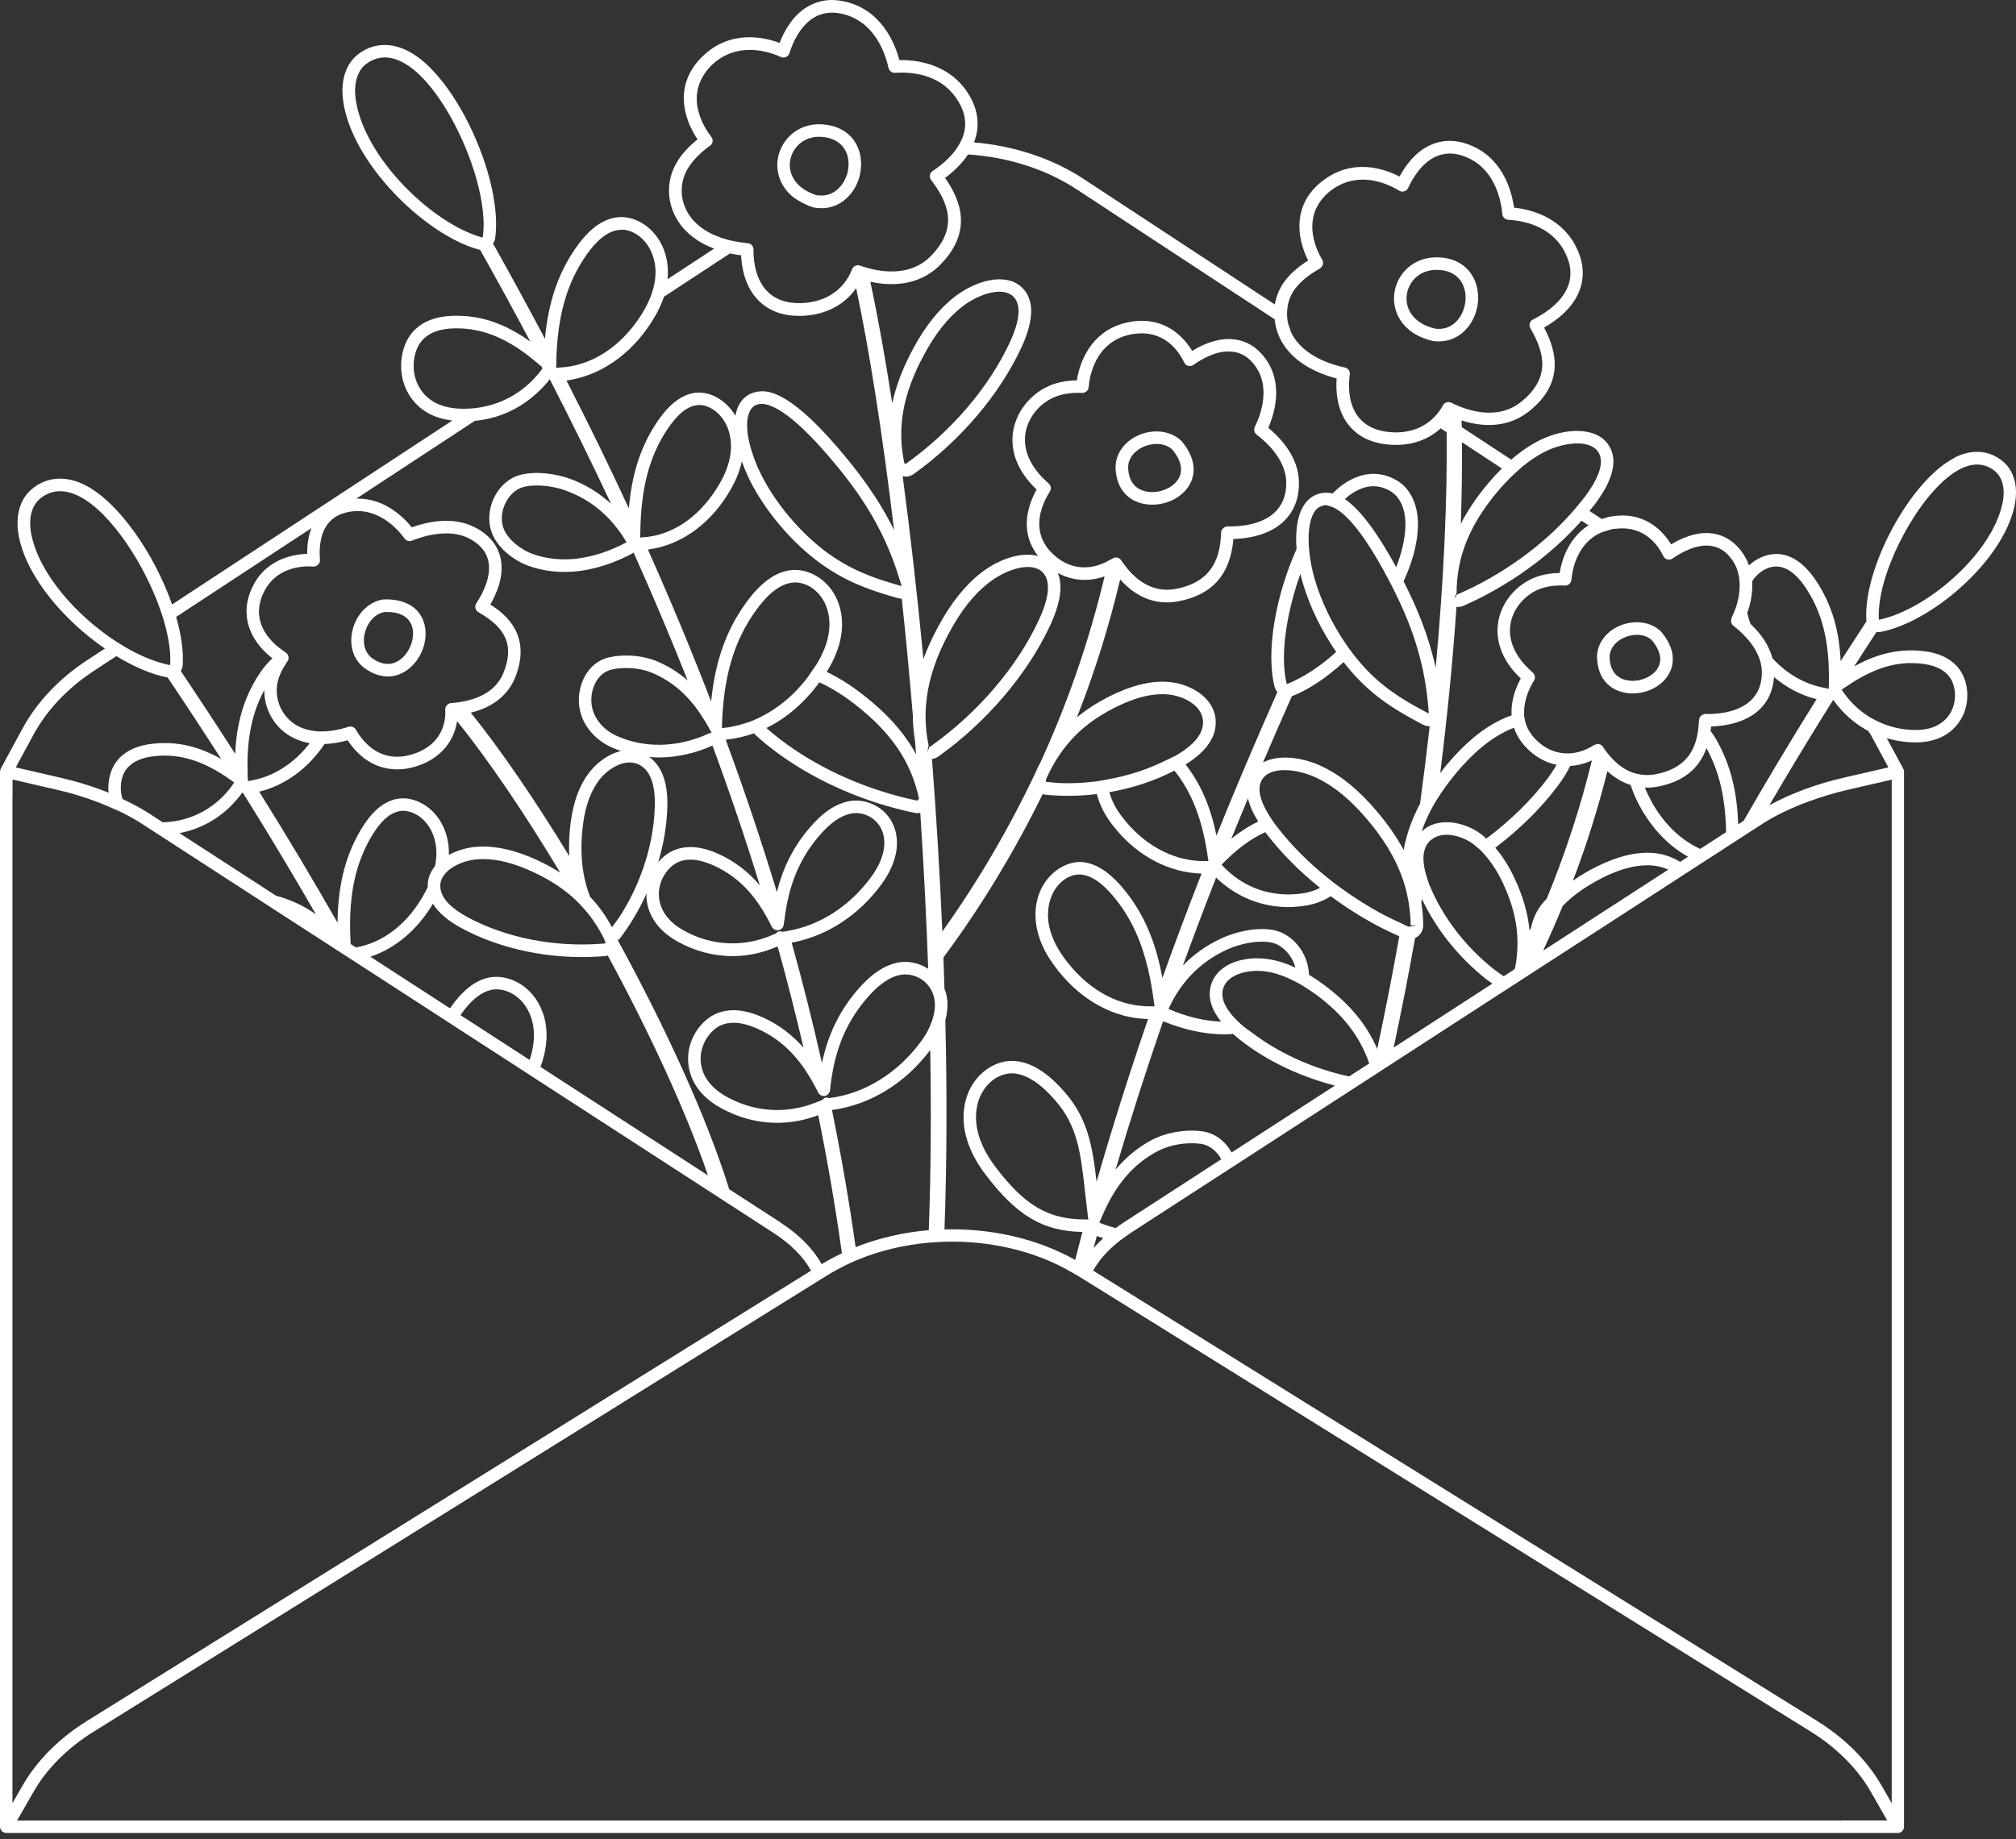 <?xml version="1.0" encoding="UTF-8"?> <svg xmlns="http://www.w3.org/2000/svg" width="137" height="125" viewBox="0 0 137 125" fill="none"><rect x="0" y="0" width="137" height="125" fill="#333333" stroke="none"/><path d="M77.659 34.232C77.87 34.28 78.087 34.303 78.304 34.303C79.311 34.303 80.311 33.807 80.802 33.011C81.119 32.491 81.479 31.412 80.314 30.004C80.303 29.992 80.293 29.98 80.282 29.968C79.533 29.243 78.268 29.115 77.205 29.662C76.213 30.17 75.69 31.109 75.833 32.101C75.955 33.222 76.62 33.998 77.662 34.235L77.659 34.232ZM77.594 30.42C77.885 30.271 78.244 30.176 78.604 30.176C78.99 30.176 79.376 30.289 79.673 30.565C80.282 31.308 80.418 32.001 80.074 32.562C79.676 33.21 78.678 33.587 77.85 33.4C77.374 33.293 76.783 32.963 76.679 31.994C76.543 31.038 77.344 30.548 77.594 30.42Z" fill="white"></path><path d="M53.895 13.39C54.01 13.482 54.144 13.565 54.281 13.645C54.414 13.728 54.557 13.803 54.711 13.874C54.877 13.951 55.044 14.028 55.237 14.088C55.442 14.133 55.641 14.153 55.831 14.153C57.176 14.153 58.138 13.105 58.43 11.922C58.447 11.848 58.453 11.77 58.468 11.696C58.495 11.539 58.51 11.378 58.516 11.218C58.519 11.069 58.513 10.921 58.495 10.769C58.376 9.815 57.806 8.909 56.576 8.564C56.576 8.564 56.57 8.564 56.567 8.564C54.675 8.077 53.304 9.158 52.926 10.48C52.656 11.423 52.897 12.582 53.897 13.393L53.895 13.39ZM53.743 10.713C53.954 9.97 54.625 9.298 55.665 9.298C55.879 9.298 56.107 9.328 56.348 9.387C57.277 9.649 57.654 10.371 57.666 11.113C57.666 11.28 57.652 11.446 57.619 11.61C57.613 11.646 57.61 11.681 57.601 11.714C57.562 11.874 57.5 12.029 57.426 12.18C57.105 12.858 56.47 13.381 55.614 13.277C55.56 13.271 55.51 13.274 55.454 13.262C55.32 13.22 55.204 13.167 55.086 13.113C54.928 13.045 54.785 12.968 54.658 12.884C53.773 12.311 53.532 11.441 53.743 10.71V10.713Z" fill="white"></path><path d="M25.015 45.572C25.457 45.846 25.915 45.98 26.357 45.98C26.874 45.98 27.375 45.795 27.818 45.427C28.762 44.646 29.172 43.255 28.769 42.194C28.552 41.624 27.916 40.691 26.093 40.741C26.078 40.741 26.06 40.741 26.045 40.744C25.014 40.893 24.141 41.819 23.922 42.991C23.717 44.084 24.138 45.077 25.012 45.57L25.015 45.572ZM27.973 42.5C28.243 43.211 27.928 44.233 27.275 44.773C26.897 45.085 26.277 45.35 25.448 44.842C24.608 44.367 24.712 43.43 24.762 43.154C24.887 42.488 25.371 41.724 26.146 41.597C27.117 41.567 27.738 41.882 27.973 42.5Z" fill="white"></path><path d="M132.827 31.12C129.843 32.624 126.591 38.622 126.832 42.185C126.832 42.2 126.843 42.209 126.843 42.224C126.249 43.13 125.661 44.036 125.083 44.936C124.991 42.907 124.515 41.261 123.601 39.763C122.87 38.572 122.08 37.897 121.181 37.702C120.441 37.541 119.542 37.794 118.853 38.429C118.704 38.017 118.481 37.606 118.137 37.223C117.587 36.608 116.907 36.275 116.114 36.234C115.179 36.186 114.256 36.579 113.564 37.003C113.023 36.121 111.747 34.665 109.377 35.128C109.19 35.164 109.023 35.224 108.851 35.28L108.011 34.73C108.141 34.567 108.281 34.407 108.406 34.243C109.674 32.543 109.968 31.186 109.285 30.208C108.409 28.961 106.3 29.112 104.67 29.905C103.996 30.235 103.343 30.684 102.698 31.242L99.337 29.035C99.337 28.88 99.328 28.732 99.325 28.577C100.506 28.957 102.282 29.198 103.836 28.013C106.366 26.052 105.772 23.862 104.931 22.264C105.76 21.797 106.885 20.962 107.346 19.723C107.714 18.731 107.604 17.685 107.016 16.613C105.973 14.72 103.987 14.233 102.888 14.111C102.71 12.863 102.057 10.593 99.681 9.779C98.829 9.485 98.007 9.506 97.237 9.845C96.225 10.29 95.538 11.196 95.108 12.002C94.084 11.47 91.919 10.712 89.87 12.299C89.867 12.299 89.781 12.37 89.778 12.37C87.898 13.894 88.064 16.057 88.899 17.709C88.379 18.03 87.776 18.49 87.322 19.088C86.957 19.569 86.731 20.121 86.633 20.695L73.63 12.159C71.45 10.727 68.851 9.907 66.191 9.678C66.25 9.524 66.301 9.366 66.339 9.203C66.589 8.154 66.345 7.108 65.618 6.098C64.326 4.309 62.233 4.066 61.119 4.081C60.783 2.842 59.842 0.617 57.333 0.088C56.433 -0.106 55.604 0.022 54.868 0.459C53.897 1.038 53.318 2.045 52.979 2.916C51.877 2.506 49.582 2.004 47.697 3.876C47.697 3.876 47.623 3.953 47.619 3.953C45.903 5.732 46.346 7.904 47.403 9.473C46.916 9.865 46.354 10.409 45.971 11.072C45.249 12.314 45.3 13.844 46.099 15.065C46.63 15.876 47.468 16.497 48.531 16.898L45.362 18.978C45.416 18.449 45.389 17.89 45.229 17.32C44.721 15.516 43.156 14.601 41.915 14.774C40.908 14.907 39.982 15.608 39.085 16.913C37.915 18.618 37.262 20.561 37.033 23.03C35.904 20.891 34.722 18.728 33.505 16.553C33.568 16.452 33.627 16.348 33.645 16.232C34.206 12.355 31.153 5.522 28.014 3.626C26.746 2.863 25.461 2.865 24.394 3.644C23.515 4.286 23.123 5.459 23.32 6.865C23.908 11.095 28.876 15.956 32.528 16.963C32.561 16.972 32.593 16.972 32.626 16.975C33.802 19.073 34.945 21.159 36.038 23.22C34.361 22.02 32.766 21.462 31.023 21.462H31.014C29.659 21.462 28.68 21.836 28.017 22.603C27.227 23.512 26.916 25.318 27.759 26.768C28.51 28.057 29.761 28.47 30.735 28.586L11.694 41.086C10.512 37.696 8.074 34.127 5.776 32.969C4.442 32.3 3.151 32.404 2.138 33.266C1.306 33.976 1.004 35.188 1.306 36.587C1.906 39.342 4.415 42.215 7.127 44.083L5.897 44.891C4.009 46.13 2.494 47.738 1.52 49.535L0.074 52.206C0.074 52.206 0.065 52.221 0.059 52.227C0.059 52.23 0.059 52.233 0.056 52.239C0.041 52.263 0.035 52.289 0.03 52.316C0.024 52.337 0.012 52.355 0.009 52.376C0.009 52.382 0.012 52.388 0.012 52.396C0.012 52.411 0 52.426 0 52.444V124.166C0 124.237 0.02 124.305 0.053 124.365C0.053 124.368 0.053 124.374 0.056 124.38C0.065 124.395 0.083 124.404 0.092 124.415C0.113 124.442 0.13 124.475 0.157 124.499C0.163 124.505 0.175 124.502 0.184 124.508C0.255 124.558 0.335 124.591 0.421 124.591H128.973C129.059 124.591 129.142 124.558 129.213 124.508C129.219 124.502 129.231 124.505 129.237 124.499C129.264 124.478 129.278 124.445 129.299 124.418C129.311 124.404 129.329 124.395 129.338 124.38C129.338 124.374 129.338 124.371 129.341 124.365C129.373 124.305 129.391 124.24 129.391 124.175C129.391 124.172 129.391 124.169 129.391 124.166V52.444C129.391 52.429 129.383 52.414 129.383 52.399C129.383 52.393 129.388 52.388 129.386 52.378C129.386 52.361 129.37 52.343 129.365 52.325C129.356 52.292 129.344 52.26 129.326 52.227C129.323 52.221 129.323 52.212 129.317 52.206L129.311 52.197L128.219 50.177C128.842 50.358 129.495 50.462 130.175 50.462H130.184C131.081 50.462 132.316 50.227 133.115 49.107C133.97 47.91 133.792 46.309 133.124 45.453C132.572 44.74 131.714 44.342 130.499 44.235C128.97 44.107 127.538 44.44 126.003 45.296C126.505 44.514 127.013 43.727 127.529 42.943C127.574 42.948 127.616 42.963 127.663 42.963C127.717 42.963 127.773 42.958 127.826 42.948C131.215 42.286 136.067 38.215 136.895 34.412C137.172 33.138 136.895 32.033 136.132 31.382C135.208 30.595 134.027 30.497 132.812 31.108L132.827 31.12ZM24.172 6.749C24.021 5.664 24.288 4.785 24.902 4.333C25.294 4.048 25.713 3.905 26.152 3.905C26.592 3.905 27.082 4.054 27.581 4.357C30.2 5.937 32.935 11.811 32.864 15.406C32.858 15.653 32.843 15.891 32.81 16.113L32.763 16.143C32.519 16.075 32.267 15.986 32.011 15.882C28.709 14.551 24.68 10.397 24.172 6.749ZM129.875 45.073C130.063 45.073 130.25 45.081 130.44 45.096C131.404 45.18 132.067 45.474 132.465 45.988C132.928 46.585 133.05 47.761 132.435 48.623C131.847 49.446 130.894 49.619 130.196 49.619H130.19C129.246 49.619 128.349 49.401 127.544 49.006C127.268 48.87 126.998 48.721 126.746 48.54C126.128 48.103 125.587 47.545 125.151 46.87C125.175 46.853 125.198 46.84 125.222 46.826C125.347 46.737 125.466 46.671 125.587 46.588C127.102 45.572 128.465 45.07 129.872 45.07L129.875 45.073ZM127.132 49.948L128.328 52.162L125.32 52.854C123.417 53.291 121.694 53.938 120.239 54.732C121.617 52.373 123.051 49.999 124.554 47.607C124.566 47.601 124.578 47.589 124.589 47.583C125.231 48.481 126.036 49.196 126.965 49.687C127.016 49.776 127.084 49.859 127.132 49.951V49.948ZM125.24 123.744H1.161L1.28 123.536L2.266 121.813C3.171 120.226 4.585 118.809 6.358 117.707L41.654 95.747L42.019 95.519L42.39 95.287L55.471 87.149L55.842 86.917L56.207 86.692L56.225 86.68C56.587 86.454 56.961 86.252 57.344 86.059C57.648 85.907 57.956 85.765 58.271 85.634C59.782 85.007 61.419 84.621 63.087 84.469C63.441 84.436 63.794 84.416 64.148 84.404C67.209 84.309 70.304 85.001 72.852 86.489C72.962 86.555 73.077 86.612 73.187 86.68L73.205 86.692L73.57 86.917L73.766 87.039L73.941 87.146L87.025 95.287L87.39 95.516L87.761 95.745L123.054 117.701C124.824 118.803 126.238 120.22 127.143 121.807L128.129 123.53L128.248 123.738H125.246L125.24 123.744ZM2.69 33.922C3.109 33.566 3.572 33.387 4.08 33.387C4.49 33.387 4.929 33.503 5.392 33.738C7.492 34.796 9.844 38.349 10.943 41.584C10.99 41.724 11.041 41.864 11.082 42.004C11.127 42.149 11.165 42.292 11.204 42.434C11.406 43.177 11.537 43.89 11.566 44.535C11.575 44.752 11.578 44.966 11.566 45.165L11.516 45.204C11.245 45.15 10.964 45.07 10.678 44.978C10.037 44.77 9.366 44.469 8.689 44.089C8.555 44.012 8.418 43.926 8.285 43.845C8.151 43.766 8.017 43.685 7.884 43.599C5.235 41.87 2.726 39.08 2.147 36.412C1.912 35.33 2.111 34.421 2.699 33.922H2.69ZM28.498 26.34C27.854 25.238 28.083 23.832 28.665 23.164C29.158 22.593 29.927 22.317 31.02 22.317H31.028C32.929 22.317 34.657 23.075 36.596 24.744C36.671 24.81 36.745 24.866 36.822 24.935L36.843 25.083C36.837 25.092 36.828 25.098 36.822 25.107C35.836 26.429 34.494 27.285 32.995 27.62C32.668 27.695 32.335 27.745 31.997 27.766C31.658 27.787 31.317 27.793 30.969 27.76C30.179 27.689 29.11 27.383 28.501 26.34H28.498ZM42.233 15.608C43.07 15.608 44.065 16.295 44.418 17.554C44.623 18.28 44.563 18.99 44.389 19.628C44.326 19.857 44.252 20.077 44.166 20.285C44.05 20.561 43.922 20.817 43.794 21.04C43.791 21.046 43.788 21.054 43.783 21.06C43.703 21.203 43.617 21.34 43.53 21.477C42.164 23.592 40.175 24.878 38.045 24.982C37.962 24.985 37.879 25 37.793 25.003C37.793 24.997 37.793 24.991 37.793 24.982C37.793 24.825 37.802 24.679 37.808 24.525C37.808 24.504 37.808 24.483 37.808 24.462C37.814 24.287 37.817 24.112 37.826 23.942C37.968 21.218 38.586 19.171 39.797 17.406C40.549 16.31 41.282 15.73 42.036 15.629C42.099 15.62 42.164 15.617 42.23 15.617L42.233 15.608ZM48.252 9.913C48.347 9.845 48.409 9.744 48.424 9.628C48.442 9.512 48.409 9.396 48.338 9.304C47.848 8.674 46.396 6.466 48.311 4.482C49.155 3.644 50.108 3.391 50.951 3.391C51.901 3.391 52.709 3.709 53.059 3.873C53.169 3.926 53.297 3.926 53.41 3.876C53.523 3.828 53.609 3.733 53.645 3.614C53.855 2.955 54.354 1.766 55.313 1.196C55.857 0.872 56.477 0.783 57.163 0.925C59.444 1.407 60.171 3.665 60.379 4.612C60.424 4.82 60.635 4.969 60.825 4.948C61.87 4.88 63.783 5.001 64.934 6.6C65.511 7.399 65.71 8.211 65.52 9.007C65.466 9.227 65.383 9.429 65.285 9.628C65.214 9.77 65.136 9.904 65.05 10.034C64.952 10.183 64.846 10.323 64.733 10.454C64.284 10.973 63.759 11.378 63.382 11.621C63.284 11.687 63.215 11.788 63.195 11.903C63.174 12.019 63.203 12.138 63.275 12.233C64.374 13.689 65.229 15.448 63.189 17.471C61.837 18.79 59.925 18.49 58.925 18.205C58.731 18.152 58.562 18.095 58.449 18.054C58.232 17.97 57.986 18.083 57.903 18.3C57.903 18.3 57.903 18.3 57.903 18.303C57.357 19.712 56.097 20.549 54.446 20.603C53.493 20.633 52.721 20.374 52.169 19.831C51.316 18.993 51.197 17.67 51.204 16.957C51.204 16.734 51.037 16.547 50.815 16.529C50.767 16.526 50.719 16.518 50.672 16.512C50.452 16.488 50.238 16.458 50.03 16.423C49.831 16.387 49.636 16.345 49.449 16.295C48.258 15.977 47.346 15.395 46.82 14.592C46.2 13.644 46.161 12.459 46.717 11.496C47.12 10.801 47.771 10.249 48.249 9.904L48.252 9.913ZM89.689 18.247C89.79 18.19 89.864 18.098 89.897 17.985C89.926 17.872 89.912 17.754 89.852 17.655C89.454 16.987 88.308 14.672 90.401 12.979C91.144 12.403 91.91 12.21 92.611 12.21C93.748 12.21 94.704 12.726 95.078 12.958C95.182 13.024 95.31 13.039 95.426 13.006C95.541 12.97 95.64 12.887 95.69 12.777C95.975 12.165 96.599 11.069 97.597 10.632C98.161 10.385 98.775 10.373 99.42 10.593C101.573 11.333 102.009 13.609 102.095 14.554C102.116 14.765 102.285 14.928 102.496 14.94C103.512 14.996 105.356 15.344 106.285 17.031C106.749 17.875 106.844 18.683 106.564 19.432C106.125 20.609 104.881 21.367 104.177 21.714C104.07 21.767 103.993 21.859 103.957 21.972C103.922 22.085 103.937 22.207 103.996 22.308C104.887 23.853 105.505 25.657 103.289 27.377C101.944 28.402 100.302 28.048 99.316 27.677C99.019 27.564 98.778 27.451 98.627 27.374C98.517 27.318 98.392 27.318 98.286 27.356C98.191 27.392 98.107 27.454 98.057 27.549C97.971 27.71 97.876 27.858 97.772 27.998C97.686 28.114 97.591 28.221 97.493 28.325C97.392 28.431 97.282 28.53 97.166 28.622C96.45 29.198 95.512 29.472 94.431 29.37C93.499 29.287 92.786 28.943 92.317 28.351C91.589 27.436 91.634 26.141 91.726 25.452C91.755 25.232 91.61 25.027 91.393 24.979C89.606 24.596 88.314 23.758 87.753 22.623C87.717 22.549 87.705 22.472 87.675 22.395C87.592 22.186 87.524 21.979 87.491 21.764C87.465 21.59 87.462 21.414 87.465 21.239C87.482 20.659 87.657 20.092 88.02 19.613C88.519 18.954 89.285 18.479 89.695 18.253L89.689 18.247ZM86.978 22.995C87.613 24.287 88.976 25.247 90.832 25.722C90.77 26.587 90.847 27.879 91.64 28.877C92.26 29.659 93.169 30.11 94.345 30.217C94.52 30.232 94.692 30.241 94.862 30.241C96.061 30.241 97.109 29.846 97.905 29.112L98.312 29.379C98.354 33.934 98.122 39.374 97.564 45.388C97.065 43.13 96.26 41.231 95.382 39.514C95.945 38.287 96.308 37.045 96.355 35.874C96.415 34.397 95.889 33.224 94.915 32.651C93.733 31.956 92.403 32.083 91.168 33.004C90.96 33.159 90.755 33.343 90.556 33.542C90.381 33.5 90.238 33.494 90.134 33.492C89.585 33.489 89.08 33.717 88.723 34.178C88.147 34.92 88.017 36.112 88.109 37.318C86.731 40.393 86.001 44.205 86.612 46.68C86.645 46.814 86.722 46.93 86.808 47.034C85.347 50.332 83.957 53.588 82.665 56.8C82.271 54.839 81.597 53.285 80.566 51.96C82.021 51.063 82.713 50.029 82.606 48.885C82.461 47.337 80.786 46.422 79.283 46.344C78.125 46.282 76.878 46.597 75.459 47.301C74.594 47.732 73.846 48.213 73.184 48.757C74.395 45.694 75.369 42.556 76.121 39.386C76.819 40.167 77.867 40.946 79.296 40.946C79.441 40.946 79.589 40.937 79.741 40.922C79.839 40.91 79.94 40.895 80.041 40.877C82.372 40.45 83.61 39.059 83.818 36.638C84.768 36.608 86.167 36.397 87.153 35.515C87.907 34.84 88.284 33.925 88.272 32.793C88.255 31.091 87.06 29.798 86.19 29.079C86.671 27.965 87.28 25.787 85.745 24.067C85.181 23.434 84.48 23.09 83.66 23.048C82.681 23 81.73 23.41 81.015 23.85C80.462 22.938 79.144 21.417 76.685 21.901C74.47 22.338 73.439 24.162 73.181 25.856C72.614 25.862 71.91 25.948 71.248 26.248C69.938 26.839 68.988 28.102 68.828 29.469C68.718 30.416 68.92 31.828 70.443 33.274C70.09 33.907 69.683 34.903 69.796 35.993C69.864 36.658 70.125 37.256 70.544 37.794C69.38 37.476 67.845 38.025 66.684 38.925C65.567 39.793 64.596 41.014 63.717 42.663C63.325 43.397 63.005 44.101 62.752 44.794C62.333 40.402 61.855 36.204 61.342 32.362C61.407 32.377 61.469 32.398 61.534 32.398C61.552 32.398 61.57 32.398 61.588 32.398C61.766 32.389 61.938 32.33 62.084 32.226C65.252 29.962 67.919 26.83 69.401 23.642C70.289 21.726 70.301 20.341 69.434 19.527C68.326 18.49 66.298 19.07 64.872 20.175C63.797 21.01 62.862 22.186 62.015 23.773C61.335 25.051 60.884 26.245 60.635 27.415C60.151 24.281 59.646 21.482 59.144 19.15C60.385 19.423 62.339 19.521 63.839 18.054C66.158 15.751 65.276 13.603 64.225 12.091C64.724 11.722 65.33 11.185 65.784 10.498C68.427 10.668 71.019 11.461 73.181 12.878L86.618 21.699C86.663 22.142 86.779 22.579 86.983 22.998L86.978 22.995ZM102.06 31.84C101.748 32.151 101.439 32.487 101.127 32.856C100.349 33.785 99.738 34.689 99.271 35.601C99.34 33.649 99.36 31.807 99.349 30.06L102.06 31.84ZM103.443 31.727C103.972 31.29 104.504 30.939 105.05 30.672C105.727 30.342 106.508 30.14 107.182 30.14C107.797 30.14 108.319 30.306 108.593 30.695C109.154 31.495 108.432 32.787 107.728 33.732C107.595 33.91 107.444 34.083 107.301 34.261C107.212 34.371 107.126 34.484 107.031 34.594C106.939 34.704 106.844 34.81 106.746 34.917C104.753 37.146 102.039 39.101 99.058 40.399C99.046 40.399 99.034 40.393 99.025 40.387L98.79 40.744L98.984 40.313C98.984 39.74 99.037 39.184 99.132 38.643C99.45 36.843 100.293 35.173 101.775 33.405C102.113 33.001 102.449 32.651 102.787 32.324C102.894 32.22 103.001 32.122 103.111 32.027C103.221 31.928 103.328 31.822 103.438 31.733L103.443 31.727ZM109.858 35.937C111.8 35.717 112.72 37.14 113.032 37.797C113.086 37.909 113.187 37.996 113.308 38.025C113.427 38.058 113.561 38.034 113.662 37.963C114.158 37.615 115.132 37.039 116.076 37.086C116.634 37.116 117.115 37.351 117.504 37.791C117.926 38.266 118.119 38.795 118.19 39.321C118.285 40.022 118.155 40.714 117.971 41.261C117.932 41.374 117.893 41.478 117.855 41.576C117.843 41.605 117.831 41.641 117.819 41.671C117.766 41.796 117.715 41.912 117.668 42.004C117.656 42.027 117.668 42.051 117.659 42.075C117.611 42.241 117.65 42.422 117.792 42.532C117.911 42.622 118.068 42.752 118.235 42.904C118.781 43.397 119.473 44.187 119.672 45.162C119.705 45.325 119.728 45.491 119.731 45.664C119.74 46.505 119.47 47.173 118.93 47.658C118.045 48.451 116.643 48.549 115.892 48.531C115.735 48.531 115.574 48.632 115.5 48.781C115.476 48.828 115.461 48.885 115.458 48.941C115.452 49.069 115.441 49.203 115.431 49.333C115.417 49.517 115.39 49.705 115.357 49.889C115.141 51.092 114.484 52.263 112.474 52.634C112.397 52.649 112.32 52.661 112.245 52.667C111.984 52.696 111.744 52.678 111.512 52.646C111.354 52.622 111.203 52.596 111.057 52.551C110.894 52.501 110.74 52.435 110.594 52.361C110.137 52.126 109.76 51.793 109.457 51.455C109.24 51.211 109.062 50.968 108.925 50.76C108.863 50.664 108.768 50.596 108.655 50.575C108.626 50.569 108.595 50.566 108.566 50.566C108.516 50.566 108.471 50.59 108.426 50.608C108.397 50.62 108.361 50.617 108.334 50.635C107.91 50.911 107.473 51.083 107.04 51.163C106.888 51.193 106.734 51.208 106.582 51.211C106.434 51.214 106.288 51.205 106.143 51.187C105.635 51.119 105.145 50.917 104.697 50.563C104.21 50.177 103.88 49.734 103.705 49.238C103.658 49.104 103.627 48.965 103.604 48.825C103.595 48.769 103.574 48.712 103.568 48.656C103.559 48.567 103.577 48.483 103.574 48.394C103.571 47.503 103.972 46.692 104.242 46.27C104.355 46.092 104.323 45.857 104.162 45.717C102.734 44.478 102.541 43.308 102.63 42.541C102.749 41.51 103.476 40.553 104.477 40.099C105.124 39.808 105.852 39.778 106.339 39.802C106.562 39.817 106.766 39.642 106.787 39.413C106.838 38.81 107.129 36.989 108.741 36.228C108.896 36.156 109.08 36.109 109.258 36.058C109.356 36.032 109.436 35.987 109.54 35.966C109.65 35.946 109.745 35.948 109.849 35.937H109.858ZM120.711 38.507C120.813 38.507 120.91 38.515 121.005 38.536C121.665 38.679 122.276 39.225 122.876 40.209C123.785 41.692 124.218 43.355 124.278 45.468C124.284 45.643 124.287 45.822 124.287 46.003C124.287 46.065 124.287 46.13 124.287 46.193C124.287 46.303 124.287 46.416 124.281 46.529C124.281 46.624 124.281 46.716 124.278 46.814C124.162 46.799 124.049 46.769 123.934 46.745C122.627 46.496 121.421 45.798 120.45 44.743C120.334 44.315 120.153 43.92 119.93 43.566C119.654 43.133 119.327 42.758 119.004 42.449C118.989 42.434 118.974 42.417 118.956 42.402C118.882 42.206 118.817 42.001 118.764 41.781C118.754 41.742 118.746 41.704 118.737 41.662C118.948 41.076 119.12 40.316 119.072 39.514C119.485 38.857 120.132 38.504 120.711 38.504V38.507ZM0.852 54.132V52.985L1.25 53.077L3.89 53.686C5.259 54.001 6.524 54.434 7.661 54.946C7.899 55.052 8.142 55.151 8.368 55.267C8.82 55.495 9.25 55.736 9.645 55.994L10.049 56.256L10.833 56.764L16.834 60.653L17.526 61.102L18.396 61.666L22.488 64.316L22.826 64.536L23.026 64.664L23.325 64.857L23.718 65.11L24.021 65.306L24.581 65.668L30.114 69.251L30.473 69.486L30.829 69.718L35.661 72.846L36.023 73.081L36.382 73.316L48.534 81.189L49.918 82.087L52.581 83.812C53.755 84.573 54.609 85.447 55.114 86.368L41.763 94.672L41.392 94.901L41.027 95.13L5.9 116.982C4.012 118.155 2.497 119.68 1.52 121.388L0.846 122.564V54.132H0.852ZM32.273 28.604C34.254 28.423 36.038 27.442 37.359 25.784C37.359 25.784 37.365 25.787 37.365 25.79C38.83 28.634 40.216 31.451 41.523 34.24C40.7 33.492 39.756 32.903 38.669 32.52C37.832 32.226 36.457 31.985 35.334 32.285C33.927 32.663 32.985 34.329 33.315 35.853C33.624 37.276 35.118 38.168 35.863 38.441C36.656 38.732 37.49 38.875 38.354 38.875C39.833 38.875 41.398 38.453 42.981 37.615C43.011 37.6 43.026 37.568 43.052 37.547C44.364 40.471 45.588 43.37 46.728 46.246C46.093 45.697 45.392 45.257 44.605 44.933C43.664 44.547 42.435 44.449 41.398 44.678C39.905 45.007 39.189 46.624 39.361 47.996C39.536 49.393 40.581 50.343 41.499 50.771C41.728 50.875 41.959 50.965 42.197 51.047C41.285 51.261 40.427 51.93 39.892 52.714C39.236 53.671 38.853 54.901 38.717 56.478C38.666 57.076 38.66 57.64 38.684 58.19C36.374 54.396 34.046 50.991 31.994 48.442C33.062 48.178 34.265 47.592 34.901 46.291C34.942 46.208 34.981 46.119 35.016 46.029C36.151 43.18 34.348 41.727 33.318 41.094C33.77 40.316 34.274 39.119 34.019 37.951C33.82 37.036 33.217 36.317 32.228 35.821C30.758 35.081 29.039 35.467 27.985 35.842C27.352 35.066 26.057 33.848 24.22 33.889L32.273 28.601V28.604ZM62.761 24.171C63.551 22.692 64.409 21.604 65.389 20.844C66.155 20.249 67.135 19.828 67.913 19.828C68.284 19.828 68.611 19.926 68.846 20.142C69.555 20.808 69.116 22.213 68.623 23.274C67.203 26.334 64.638 29.341 61.537 31.539C61.529 31.546 61.517 31.539 61.505 31.533L61.452 31.471C60.95 29.059 61.353 26.806 62.761 24.168V24.171ZM75.818 83.474C75.471 83.382 75.126 83.272 74.781 83.135C74.764 83.126 74.743 83.123 74.725 83.115C74.725 83.091 74.725 83.07 74.719 83.049C74.74 83.022 74.758 82.99 74.77 82.957C74.826 82.811 74.891 82.678 74.951 82.541C75.839 80.497 77.021 79.121 78.657 78.251C79.48 77.814 80.593 77.621 81.57 77.743C82.208 77.823 82.689 78.248 82.992 78.797L76.356 83.097C76.165 83.218 75.993 83.349 75.818 83.477V83.474ZM8.597 52.275C8.994 51.76 9.66 51.469 10.625 51.383C10.815 51.365 11.002 51.36 11.189 51.36C12.733 51.36 14.212 51.93 15.917 53.187C14.809 54.86 13.051 55.834 11.067 55.896L10.105 55.273C9.568 54.925 8.962 54.61 8.329 54.31C8.083 53.561 8.231 52.741 8.594 52.275H8.597ZM62.987 47.369C63.174 45.991 63.652 44.589 64.469 43.061C65.291 41.522 66.185 40.387 67.206 39.597C68.005 38.979 69.027 38.539 69.843 38.539C70.235 38.539 70.577 38.64 70.823 38.872C71.569 39.57 71.111 41.041 70.595 42.149C69.125 45.316 66.476 48.427 63.266 50.715C63.248 50.727 63.233 50.742 63.215 50.753C63.2 50.756 63.185 50.753 63.171 50.747L63.016 51.145L63.105 50.673C62.874 49.559 62.838 48.475 62.987 47.375V47.369ZM52.466 63.006C52.555 63.164 52.724 63.253 52.908 63.223C53.095 63.19 53.238 63.036 53.256 62.846C53.27 62.703 53.3 62.584 53.318 62.447C53.6 60.184 54.301 58.446 55.592 56.898C56.382 55.953 57.128 55.43 57.864 55.293C58.69 55.145 59.717 55.614 60.014 56.672C60.21 57.37 60.059 58.187 59.575 59.034C59.471 59.218 59.352 59.402 59.218 59.586C57.769 61.589 55.696 62.905 53.558 63.27C53.431 63.291 53.306 63.324 53.178 63.339C52.997 63.27 52.852 63.282 52.742 63.446C52.697 63.467 52.653 63.482 52.608 63.499C50.595 64.415 48.344 64.319 46.411 63.217C45.434 62.659 44.87 61.889 44.783 60.992C44.676 59.869 45.41 58.862 46.152 58.57C46.39 58.478 46.645 58.431 46.922 58.431C47.4 58.431 47.934 58.57 48.543 58.85C50.218 59.622 51.42 60.9 52.445 62.988C52.448 62.994 52.457 62.997 52.46 63.003L52.466 63.006ZM59.913 60.088C60.065 59.878 60.201 59.667 60.32 59.459C60.92 58.407 61.098 57.364 60.84 56.443C60.412 54.919 58.912 54.236 57.715 54.455C56.774 54.628 55.868 55.246 54.945 56.351C53.888 57.614 53.205 58.995 52.792 60.629C51.756 57.201 50.598 53.754 49.315 50.278C49.968 50.209 50.61 50.07 51.23 49.844C51.349 49.96 51.465 50.073 51.598 50.189C53.891 52.194 56.968 53.825 60.261 54.779C60.893 54.963 61.534 55.124 62.167 55.252C62.233 55.264 62.298 55.273 62.36 55.273C62.422 55.273 62.479 55.249 62.538 55.237C62.77 58.752 62.951 62.311 63.076 65.847C62.455 65.448 61.716 65.3 61.056 65.419C60.086 65.597 59.147 66.239 58.191 67.38C57 68.8 56.264 70.359 55.857 72.252C55.245 69.534 54.562 66.809 53.799 64.073C56.169 63.639 58.372 62.216 59.916 60.083L59.913 60.088ZM41.855 49.996C41.143 49.666 40.335 48.938 40.204 47.889C40.08 46.897 40.561 45.735 41.579 45.509C41.894 45.438 42.23 45.406 42.568 45.406C43.168 45.406 43.774 45.512 44.279 45.72C45.627 46.276 46.708 47.197 47.619 48.561C47.842 48.896 48.059 49.25 48.264 49.642C48.288 49.69 48.32 49.728 48.356 49.761C48.356 49.767 48.356 49.773 48.356 49.779C48.278 49.817 48.198 49.844 48.118 49.88C46.031 50.828 43.762 50.878 41.855 49.993V49.996ZM56.338 74.638C56.157 74.569 56.011 74.593 55.901 74.751C55.747 74.825 55.592 74.879 55.435 74.941C53.425 75.74 51.224 75.6 49.318 74.513C48.299 73.931 47.712 73.128 47.622 72.193C47.51 71.022 48.278 69.967 49.05 69.664C49.3 69.567 49.564 69.519 49.852 69.519C50.351 69.519 50.91 69.664 51.545 69.956C53.018 70.633 54.138 71.694 55.093 73.322C55.266 73.616 55.438 73.925 55.602 74.258C55.684 74.43 55.868 74.522 56.059 74.49C56.162 74.472 56.243 74.412 56.305 74.335C56.356 74.272 56.397 74.198 56.406 74.112C56.661 71.542 57.41 69.635 58.838 67.932C59.661 66.949 60.436 66.402 61.202 66.262C61.858 66.144 62.633 66.402 63.105 67.014C63.254 67.207 63.376 67.436 63.45 67.703C63.625 68.321 63.521 69.034 63.18 69.777C63.12 69.908 63.07 70.036 62.993 70.167C62.886 70.357 62.761 70.55 62.621 70.743C61.033 72.936 58.725 74.35 56.364 74.635C56.353 74.635 56.344 74.641 56.332 74.641L56.338 74.638ZM62.333 54.419C61.724 54.295 61.107 54.14 60.495 53.962C57.321 53.041 54.36 51.473 52.157 49.547C52.133 49.526 52.109 49.502 52.086 49.482C53.451 48.81 54.681 47.747 55.684 46.377C56.472 46.742 57.279 47.233 58.126 47.895C60.578 49.809 61.915 51.781 62.455 54.292L62.33 54.417L62.333 54.419ZM55.503 45.138C55.465 45.2 55.42 45.254 55.382 45.313C55.301 45.441 55.215 45.56 55.129 45.682C55.043 45.804 54.966 45.934 54.877 46.05C53.906 47.325 52.718 48.27 51.438 48.852C51.302 48.914 51.168 48.977 51.028 49.03C50.883 49.087 50.737 49.131 50.592 49.176C50.096 49.33 49.594 49.446 49.083 49.488C49.077 49.476 49.068 49.467 49.059 49.458C49.059 49.44 49.059 49.422 49.059 49.404C49.152 46.02 49.864 43.581 51.37 41.492C52.195 40.349 52.982 39.734 53.784 39.609C54.699 39.461 55.868 40.138 56.246 41.51C56.611 42.838 56.083 44.145 55.578 45.01L55.5 45.141L55.503 45.138ZM44.792 51.484C46.004 51.484 47.236 51.205 48.418 50.679C49.594 53.867 50.669 57.031 51.634 60.178C50.85 59.26 49.956 58.565 48.902 58.077C47.72 57.531 46.72 57.432 45.843 57.777C45.446 57.932 45.057 58.223 44.733 58.603C45.11 57.334 45.324 56.039 45.351 54.782C45.386 53.154 44.959 52.058 44.124 51.452C44.347 51.469 44.566 51.487 44.792 51.487V51.484ZM33.336 67.293C34.286 67.062 35.569 67.68 36.074 69.109C36.433 70.128 36.282 71.177 35.991 72.044L31.29 68.999C31.955 68.045 32.626 67.469 33.336 67.296V67.293ZM36.878 68.823C36.213 66.943 34.456 66.147 33.137 66.464C32.213 66.687 31.373 67.388 30.58 68.535L25.167 65.029C26.871 64.465 28.365 63.205 29.422 61.426C29.796 62.038 30.458 62.608 31.427 63.122C33.76 64.367 36.644 65.053 39.542 65.053C40.094 65.053 40.653 65.026 41.202 64.979C41.238 64.976 41.264 64.949 41.3 64.944C44.098 70.101 46.58 75.434 48.112 79.894L36.73 72.52C37.116 71.474 37.351 70.149 36.884 68.826L36.878 68.823ZM16.469 53.867C16.469 53.867 16.495 53.888 16.51 53.894C18.254 56.672 19.896 59.42 21.47 62.151C20.665 61.574 19.759 61.152 18.761 60.882L12.196 56.627C13.906 56.303 15.403 55.347 16.472 53.867H16.469ZM39.563 56.553C39.685 55.127 40.023 54.028 40.59 53.196C41.107 52.438 41.986 51.826 42.791 51.826C43.005 51.826 43.215 51.87 43.412 51.965C44.166 52.334 44.534 53.276 44.498 54.761C44.445 57.198 43.661 59.777 42.289 62.023C42.075 62.373 41.834 62.703 41.588 63.021C41.348 62.578 41.086 62.165 40.798 61.779C40.578 61.485 40.344 61.209 40.094 60.944C39.987 60.665 39.895 60.383 39.818 60.094C39.53 59.004 39.45 57.845 39.56 56.553H39.563ZM23.83 64.165C23.652 61.164 24.062 58.939 25.161 56.996C25.784 55.893 26.426 55.287 27.118 55.139C27.907 54.973 29 55.543 29.455 56.8C29.71 57.51 29.695 58.226 29.562 58.87C29.3 59.197 29.116 59.572 29.072 60.008C29.063 60.103 29.068 60.196 29.072 60.288C29.006 60.427 28.938 60.564 28.866 60.695C27.747 62.762 26.075 64.061 24.192 64.4L23.83 64.165ZM39.37 61.426C40.083 62.154 40.665 62.991 41.131 63.983C41.137 63.995 41.125 64.016 41.128 64.031C41.131 64.061 41.14 64.09 41.122 64.132C41.036 64.141 40.947 64.141 40.861 64.147C37.683 64.391 34.393 63.743 31.827 62.37C30.684 61.761 30.058 61.116 29.942 60.448C29.921 60.332 29.912 60.213 29.924 60.094C29.956 59.783 30.117 59.512 30.352 59.275C30.859 58.76 31.738 58.437 32.578 58.398C32.662 58.395 32.748 58.392 32.834 58.392C33.826 58.392 34.919 58.671 36.16 59.239C37.407 59.809 38.416 60.481 39.245 61.292C39.287 61.334 39.328 61.378 39.37 61.423V61.426ZM36.516 58.466C35.037 57.789 33.74 57.489 32.534 57.548C31.827 57.581 31.112 57.777 30.506 58.107C30.518 57.593 30.452 57.055 30.256 56.511C29.645 54.818 28.095 54.063 26.94 54.307C25.992 54.509 25.167 55.252 24.418 56.577C23.427 58.327 22.96 60.276 22.939 62.721C21.259 59.773 19.486 56.806 17.612 53.811C19.367 53.383 20.935 52.239 22.055 50.572C22.524 50.554 23.041 50.483 23.625 50.317C23.994 50.881 24.647 51.648 25.639 52.04C26.07 52.209 26.521 52.296 26.987 52.296C27.5 52.296 28.032 52.191 28.579 51.986C29.977 51.458 30.859 50.376 31.061 49.018C33.175 51.63 35.634 55.26 38.069 59.31C37.588 59.01 37.078 58.728 36.513 58.469L36.516 58.466ZM19.539 49.922C19.907 50.168 20.406 50.4 21.051 50.513C20.006 51.873 18.619 52.765 17.131 53.038C17.036 53.056 16.941 53.083 16.846 53.095C16.834 52.914 16.834 52.744 16.828 52.566C16.754 50.263 17.11 48.478 17.96 46.909C17.951 48.103 18.541 49.256 19.539 49.922ZM53.048 83.094L49.555 80.833C48.011 75.88 45.181 69.751 41.98 63.903C42.028 63.865 42.087 63.838 42.126 63.788C42.44 63.369 42.743 62.926 43.02 62.471C43.361 61.913 43.664 61.331 43.934 60.739C43.934 60.852 43.925 60.962 43.934 61.078C44.047 62.263 44.757 63.262 45.986 63.963C47.18 64.643 48.48 64.988 49.784 64.988C50.821 64.988 51.854 64.762 52.846 64.328C53.49 66.631 54.069 68.921 54.604 71.213C53.826 70.339 52.953 69.667 51.901 69.183C50.678 68.618 49.644 68.518 48.742 68.871C47.655 69.296 46.621 70.686 46.773 72.276C46.889 73.5 47.622 74.531 48.893 75.259C50.129 75.963 51.474 76.32 52.828 76.32C53.763 76.32 54.702 76.141 55.604 75.8C56.24 78.931 56.777 82.06 57.214 85.188C56.742 85.414 56.282 85.655 55.839 85.925C55.26 84.894 54.325 83.931 53.044 83.102L53.048 83.094ZM56.537 75.449C59.108 75.11 61.523 73.636 63.215 71.37C63.287 75.583 63.26 79.704 63.117 83.617C61.398 83.762 59.711 84.148 58.146 84.772C57.707 81.665 57.172 78.56 56.537 75.449ZM64.24 69.355C64.415 68.699 64.445 68.06 64.278 67.472C64.254 67.382 64.213 67.308 64.183 67.225C64.162 66.512 64.139 65.799 64.112 65.083C66.707 61.583 68.958 57.845 70.865 53.959C70.912 53.974 70.951 54.01 71.001 54.013C71.527 54.066 72.061 54.093 72.59 54.093C73.243 54.093 73.894 54.051 74.538 53.974C74.737 54.782 75.153 55.48 75.542 55.998C75.64 56.125 75.738 56.25 75.842 56.375C77.403 58.249 79.5 59.319 81.653 59.378C80.721 61.764 79.83 64.129 78.992 66.473C78.535 63.969 77.704 62.058 76.373 60.445C75.373 59.23 74.402 58.624 73.404 58.588C72.231 58.579 70.749 59.595 70.431 61.426C70.146 63.077 70.868 64.536 71.527 65.469C71.652 65.644 71.78 65.817 71.91 65.983C73.555 68.051 75.758 69.225 78.019 69.263C76.733 72.998 75.569 76.685 74.52 80.328C74.235 77.879 73.918 76.025 72.353 74.231C71.171 72.879 70.045 72.184 68.917 72.115C67.518 72.023 65.879 73.156 65.54 75.185C65.244 76.976 66.066 78.581 66.808 79.615L66.918 79.763C69.062 82.612 70.847 83.685 73.558 83.738C73.386 84.374 73.231 85.004 73.068 85.64C70.443 84.169 67.301 83.477 64.183 83.566C64.35 79.056 64.359 74.261 64.243 69.361L64.24 69.355ZM82.987 69.441C81.852 69.4 80.647 69.115 79.408 68.58C80.248 66.726 81.585 65.368 83.381 64.545C84.02 64.251 84.94 64.004 85.769 64.004C85.965 64.004 86.152 64.019 86.333 64.049C87.123 64.183 87.803 64.926 88.032 65.766C87.417 65.481 86.817 65.294 86.22 65.199C84.635 64.946 82.778 65.445 82.312 66.901C82.051 67.718 82.283 68.568 82.984 69.441H82.987ZM78.458 68.402C78.407 68.402 78.357 68.398 78.303 68.402C76.171 68.449 74.146 67.43 72.573 65.448C72.45 65.297 72.332 65.139 72.219 64.976C71.655 64.174 71.031 62.935 71.269 61.571C71.503 60.225 72.486 59.441 73.323 59.441C73.338 59.441 73.353 59.441 73.371 59.441C74.111 59.468 74.877 59.973 75.714 60.989C77.184 62.772 78.007 64.97 78.413 68.087C78.428 68.197 78.446 68.298 78.458 68.408V68.402ZM89.944 66.919C89.608 66.67 89.279 66.45 88.955 66.257C88.914 64.806 87.845 63.434 86.476 63.205C85.273 63 83.868 63.383 83.028 63.77C82.01 64.236 81.13 64.86 80.385 65.629C81.104 63.651 81.855 61.66 82.642 59.652C83.99 60.95 85.71 61.654 87.533 61.654C87.958 61.654 88.388 61.616 88.822 61.539C89.317 61.449 89.902 61.265 90.434 60.914C91.426 61.651 92.489 62.329 93.599 62.92C94.087 63.178 94.589 63.413 95.09 63.639C94.642 66.162 94.143 68.723 93.591 71.298C92.857 69.602 91.69 68.208 89.947 66.922L89.944 66.919ZM86.03 56.621C87.031 57.947 88.284 59.206 89.703 60.347C89.356 60.529 88.991 60.641 88.67 60.698C86.55 61.069 84.492 60.392 83.013 58.775C84.023 57.729 84.988 57.011 85.988 56.562C86.004 56.583 86.016 56.601 86.03 56.621ZM95.714 62.991C95.553 62.923 95.399 62.837 95.239 62.762C94.823 62.57 94.404 62.379 93.998 62.165C92.979 61.621 92.005 61.003 91.09 60.335C90.974 60.252 90.859 60.169 90.746 60.083C90.63 59.993 90.52 59.904 90.404 59.815C89.023 58.728 87.803 57.519 86.823 56.247C86.787 56.199 86.746 56.155 86.71 56.107C86.657 56.036 86.603 55.962 86.553 55.888C86.467 55.769 86.387 55.647 86.306 55.522C85.739 54.637 85.323 53.62 85.799 52.937C86.087 52.521 86.645 52.346 87.295 52.346C87.996 52.346 88.804 52.551 89.504 52.886C90.669 53.445 91.788 54.369 92.922 55.712C93.995 56.981 94.743 58.202 95.221 59.456C95.34 59.77 95.444 60.088 95.527 60.409C95.551 60.496 95.571 60.582 95.592 60.668C95.761 61.39 95.856 62.124 95.862 62.896H96.29L95.714 62.994V62.991ZM105.101 61.096C104.72 61.473 104.394 61.946 104.186 62.537C104.121 62.718 104.076 62.899 104.037 63.077C104.005 63.134 103.972 63.19 103.942 63.25C103.832 62.073 103.491 60.903 102.912 59.673C102.523 58.847 102.09 58.178 101.614 57.623C103.271 56.363 104.732 54.931 105.867 53.409C106.223 52.934 106.496 52.486 106.704 52.063C107.197 52.037 107.693 51.909 108.18 51.686C107.402 54.877 106.369 58.024 105.103 61.099L105.101 61.096ZM105.181 52.896C104.073 54.381 102.639 55.778 101.005 57.002C100.866 56.88 100.729 56.752 100.584 56.648C99.684 56.009 98.419 55.679 97.403 56.03C97.109 56.131 96.84 56.297 96.605 56.523C96.857 55.795 97.193 55.079 97.638 54.36C98.012 53.754 98.452 53.148 98.971 52.527C100.097 51.181 101.21 50.251 102.374 49.684C102.541 49.604 102.71 49.532 102.885 49.467C103.108 50.132 103.539 50.724 104.174 51.229C104.667 51.618 105.213 51.868 105.778 51.986C105.597 52.304 105.392 52.614 105.184 52.893L105.181 52.896ZM82.12 58.529C82.075 58.529 82.03 58.526 81.983 58.529C79.957 58.585 77.974 57.602 76.495 55.828C76.403 55.715 76.311 55.602 76.222 55.483C75.901 55.059 75.56 54.491 75.387 53.846C76.958 53.573 78.464 53.077 79.809 52.378C81.018 53.894 81.721 55.742 82.081 58.279C82.092 58.365 82.107 58.443 82.12 58.529ZM80.002 51.3C79.978 51.315 79.957 51.33 79.931 51.345C79.827 51.404 79.711 51.446 79.604 51.502C79.473 51.573 79.334 51.633 79.2 51.698C77.992 52.298 76.664 52.729 75.269 52.976C75.126 52.999 74.99 53.035 74.847 53.056C74.704 53.077 74.565 53.104 74.422 53.121C73.814 53.193 73.202 53.237 72.584 53.237C72.136 53.237 71.688 53.214 71.248 53.157C71.194 53.151 71.141 53.148 71.087 53.142C71.067 53.092 71.067 53.023 71.087 52.976C71.417 52.215 71.809 51.544 72.264 50.937C73.154 49.746 74.306 48.819 75.83 48.062C77.009 47.473 78.045 47.185 78.986 47.185C79.067 47.185 79.15 47.185 79.23 47.191C80.391 47.25 81.65 47.928 81.748 48.959C81.826 49.779 81.235 50.566 79.999 51.3H80.002ZM73.947 82.811C73.947 82.838 73.95 82.868 73.959 82.895C73.903 82.895 73.849 82.889 73.793 82.889C71.233 82.889 69.635 81.959 67.595 79.246L67.495 79.106C66.847 78.206 66.126 76.819 66.375 75.318C66.624 73.815 67.759 72.956 68.754 72.956C68.789 72.956 68.825 72.956 68.858 72.959C69.748 73.016 70.678 73.613 71.705 74.787C73.234 76.536 73.436 78.337 73.742 81.067C73.793 81.507 73.846 81.979 73.906 82.479C73.921 82.589 73.929 82.692 73.944 82.808L73.947 82.811ZM74.535 84.015C74.681 84.068 74.829 84.116 74.978 84.16C74.743 84.377 74.523 84.6 74.324 84.826C74.395 84.556 74.461 84.285 74.535 84.012V84.015ZM81.674 76.893C80.528 76.748 79.221 76.979 78.253 77.496C77.303 78.001 76.504 78.676 75.809 79.505C76.786 76.18 77.867 72.814 79.04 69.409C79.046 69.409 79.049 69.418 79.055 69.421C80.504 70.012 81.911 70.306 83.23 70.306C83.423 70.306 83.61 70.288 83.797 70.276C83.86 70.333 83.913 70.386 83.981 70.443C85.814 71.979 88.186 73.132 90.716 73.788L83.699 78.334C83.269 77.588 82.586 77.009 81.674 76.893ZM91.678 73.164C89.181 72.632 86.844 71.551 84.985 70.119C84.837 70.006 84.67 69.905 84.53 69.789C84.522 69.783 84.516 69.774 84.507 69.768C84.356 69.641 84.219 69.516 84.094 69.394C83.245 68.568 82.921 67.819 83.132 67.16C83.381 66.375 84.409 65.989 85.445 65.989C85.662 65.989 85.882 66.007 86.093 66.04C86.731 66.141 87.387 66.385 88.067 66.744C88.195 66.812 88.326 66.875 88.457 66.955C88.581 67.029 88.709 67.115 88.836 67.198C89.038 67.329 89.237 67.454 89.442 67.608C91.266 68.957 92.406 70.431 93.05 72.282L91.681 73.167L91.678 73.164ZM96.165 63.752C96.207 63.734 96.249 63.719 96.287 63.695C96.557 63.514 96.72 63.214 96.718 62.887C96.715 62.355 96.664 61.842 96.59 61.336C96.602 61.256 96.614 61.182 96.628 61.102C97.587 63.149 99.111 65.062 100.991 66.551C101.128 66.66 101.279 66.753 101.418 66.857L94.707 71.206C95.245 68.696 95.729 66.209 96.165 63.752ZM102.187 66.357C101.965 66.2 101.733 66.052 101.519 65.882C99.607 64.367 98.086 62.391 97.204 60.3C97.169 60.219 97.13 60.139 97.098 60.056C97.077 59.999 97.068 59.955 97.05 59.901C96.994 59.753 96.958 59.616 96.917 59.477C96.911 59.456 96.902 59.432 96.896 59.411C96.617 58.419 96.688 57.658 97.148 57.177C97.181 57.141 97.222 57.117 97.258 57.088C97.54 56.853 97.905 56.74 98.3 56.74C98.903 56.74 99.568 56.978 100.091 57.349C100.162 57.4 100.225 57.465 100.293 57.519C100.409 57.611 100.524 57.7 100.634 57.807C100.732 57.902 100.824 58.018 100.92 58.124C101.362 58.63 101.769 59.254 102.137 60.035C103.067 62.011 103.331 63.814 102.965 65.778C102.948 65.814 102.933 65.849 102.915 65.885L102.184 66.357H102.187ZM104.878 64.578C105.344 63.588 105.781 62.587 106.196 61.577C106.372 61.399 106.553 61.226 106.746 61.06C106.96 60.879 107.182 60.706 107.42 60.54C107.592 60.418 107.773 60.303 107.96 60.19C108.26 60.006 108.572 59.827 108.907 59.658C110.045 59.09 111.046 58.814 111.951 58.814C112.028 58.814 112.106 58.814 112.18 58.82C112.584 58.841 113.003 58.942 113.374 59.108L109.819 61.411L109.457 61.645L109.097 61.877L104.928 64.578C104.911 64.578 104.893 64.578 104.875 64.575L104.878 64.578ZM112.225 57.97C111.108 57.911 109.896 58.214 108.524 58.894C107.928 59.191 107.384 59.512 106.891 59.863C107.824 57.421 108.599 54.934 109.231 52.42C109.653 52.804 110.181 53.157 110.814 53.359C110.918 53.689 111.04 53.995 111.164 54.26C111.253 54.45 111.345 54.634 111.443 54.812C112.269 56.33 113.403 57.504 114.716 58.234L114.178 58.582C113.596 58.22 112.893 58.003 112.218 57.967L112.225 57.97ZM112.195 54.408C112.106 54.242 112.02 54.072 111.936 53.9C111.883 53.784 111.826 53.659 111.776 53.526C111.824 53.526 111.868 53.537 111.916 53.537C112.052 53.537 112.192 53.532 112.334 53.514C112.43 53.502 112.527 53.49 112.622 53.472C114.351 53.154 115.452 52.286 115.966 50.849C116.845 52.459 117.261 54.271 117.299 56.562L115.541 57.7C114.193 57.088 113.035 55.968 112.189 54.408H112.195ZM90.102 34.338C90.179 34.338 90.262 34.377 90.342 34.397C90.478 34.433 90.618 34.487 90.764 34.567C91.868 35.194 93.098 37.089 94.006 38.738C94.152 39 94.295 39.27 94.437 39.543C94.517 39.698 94.597 39.853 94.674 40.007C94.749 40.156 94.823 40.307 94.897 40.458C95.981 42.684 96.89 45.233 97.095 48.501C95.812 47.821 94.357 47.048 92.937 45.596C92.584 45.233 92.246 44.832 91.919 44.407C91.833 44.297 91.752 44.184 91.669 44.071C91.586 43.956 91.503 43.837 91.42 43.715C90.523 42.393 89.787 40.877 89.347 39.38C89.175 38.801 89.044 38.15 88.976 37.514C88.943 37.202 88.928 36.899 88.928 36.602C88.928 36.207 88.964 35.836 89.041 35.509C89.115 35.188 89.228 34.903 89.392 34.692C89.508 34.543 89.65 34.457 89.802 34.401C89.9 34.365 89.997 34.332 90.102 34.335V34.338ZM94.755 38.328C93.279 35.651 92.177 34.46 91.396 33.925C91.488 33.842 91.583 33.753 91.678 33.682C92.243 33.26 92.795 33.051 93.335 33.051C93.727 33.051 94.11 33.161 94.484 33.382C95.18 33.789 95.551 34.686 95.503 35.835C95.467 36.712 95.239 37.633 94.876 38.554C94.835 38.48 94.796 38.4 94.755 38.325V38.328ZM88.531 39.621C89.009 41.246 89.816 42.889 90.802 44.312C89.997 45.046 89.157 45.649 88.334 46.086C88.035 46.243 87.738 46.389 87.45 46.496C87.444 46.49 87.438 46.481 87.435 46.472C87.387 46.276 87.352 46.065 87.322 45.848C87.067 43.965 87.524 41.371 88.37 39.012C88.421 39.22 88.471 39.425 88.528 39.618L88.531 39.621ZM87.794 47.316C87.794 47.316 87.812 47.316 87.821 47.31C88.943 46.876 90.158 46.056 91.307 45.004C91.634 45.426 91.975 45.83 92.332 46.193C93.843 47.738 95.361 48.543 96.7 49.256C96.789 49.304 96.887 49.336 96.985 49.351C97.029 49.357 97.074 49.363 97.121 49.363C97.133 49.363 97.145 49.357 97.157 49.357C96.964 51.08 96.744 52.842 96.501 54.631C95.951 55.659 95.583 56.693 95.387 57.768C94.915 56.901 94.321 56.039 93.576 55.157C92.361 53.719 91.15 52.723 89.876 52.111C88.536 51.467 86.903 51.253 85.828 51.823C86.464 50.329 87.126 48.822 87.797 47.31L87.794 47.316ZM84.807 54.268C84.917 54.75 85.154 55.278 85.505 55.846C84.887 56.137 84.281 56.52 83.675 57.011C84.041 56.101 84.43 55.183 84.807 54.268ZM70.746 51.731C70.603 51.995 70.47 52.275 70.345 52.563C68.572 56.309 66.461 59.916 64.038 63.318C63.868 59.388 63.631 55.447 63.334 51.588C63.489 51.568 63.637 51.517 63.765 51.425C67.058 49.069 69.828 45.819 71.367 42.506C72.07 40.987 72.24 39.796 71.883 38.943C72.869 39.484 73.983 39.561 75.064 39.175C74.042 43.456 72.602 47.672 70.746 51.731ZM71.266 32.864C69.781 31.575 69.579 30.357 69.671 29.561C69.796 28.488 70.55 27.49 71.596 27.018C72.266 26.715 73.021 26.682 73.535 26.708C73.742 26.723 73.962 26.548 73.98 26.319C74.039 25.6 74.425 23.211 76.845 22.733C79.105 22.293 80.133 23.918 80.471 24.638C80.525 24.751 80.626 24.837 80.747 24.866C80.869 24.899 81 24.875 81.101 24.804C81.618 24.441 82.621 23.829 83.613 23.895C84.204 23.924 84.691 24.165 85.103 24.629C86.455 26.144 85.674 28.2 85.273 29.014C85.184 29.198 85.234 29.418 85.398 29.543C85.998 29.995 87.396 31.218 87.411 32.796C87.42 33.673 87.138 34.371 86.577 34.873C85.653 35.699 84.201 35.797 83.417 35.779C83.218 35.788 82.992 35.958 82.984 36.189C82.927 37.722 82.523 39.543 79.88 40.031C79.8 40.046 79.723 40.058 79.643 40.066C78.048 40.245 76.95 39.148 76.362 38.328C76.302 38.245 76.24 38.159 76.192 38.084C76.13 37.989 76.035 37.921 75.922 37.901C75.892 37.894 75.863 37.892 75.833 37.892C75.75 37.892 75.669 37.915 75.601 37.96C75.503 38.025 75.402 38.073 75.304 38.126C74.105 38.78 72.849 38.703 71.815 37.886C71.114 37.333 70.719 36.664 70.639 35.898C70.532 34.864 71.034 33.898 71.343 33.417C71.456 33.239 71.423 33.004 71.263 32.864H71.266ZM62.173 50.251C62.2 50.593 62.227 50.932 62.253 51.273C61.46 49.809 60.287 48.501 58.651 47.224C57.799 46.558 56.979 46.053 56.175 45.664C56.193 45.634 56.213 45.611 56.231 45.584L56.317 45.438C56.908 44.434 57.517 42.898 57.071 41.281C56.566 39.451 54.939 38.563 53.656 38.765C52.62 38.925 51.646 39.653 50.681 40.994C49.347 42.844 48.599 44.945 48.326 47.684C47.011 44.271 45.585 40.833 44.029 37.354C46.137 37.086 48.077 35.776 49.413 33.669C49.52 33.5 49.627 33.325 49.725 33.144C49.992 32.659 50.265 32.047 50.411 31.355C50.613 31.92 50.853 32.464 51.105 32.939C52.287 35.14 54.173 37.247 56.151 38.569C57.938 39.766 59.58 40.242 61.033 40.661C61.113 40.684 61.196 40.696 61.282 40.696C61.555 43.26 61.808 45.914 62.033 48.629C62.033 49.167 62.081 49.705 62.164 50.251H62.173ZM42.577 36.861C40.291 38.073 38.069 38.34 36.154 37.639C35.492 37.395 34.357 36.647 34.146 35.669C33.915 34.608 34.601 33.364 35.554 33.108C35.839 33.031 36.16 32.998 36.487 32.998C37.155 32.998 37.861 33.138 38.384 33.322C40.163 33.949 41.559 35.132 42.58 36.861H42.577ZM48.985 32.728C48.893 32.894 48.795 33.055 48.697 33.212C47.408 35.241 45.603 36.412 43.658 36.525C43.607 36.525 43.557 36.54 43.504 36.54C43.504 36.427 43.509 36.32 43.512 36.21C43.551 33.227 44.112 31.055 45.324 29.219C46.013 28.176 46.681 27.626 47.37 27.538C47.42 27.531 47.471 27.528 47.524 27.528C48.278 27.528 49.22 28.197 49.549 29.385C49.906 30.669 49.439 31.911 48.985 32.728ZM61.273 39.84C61.249 39.835 61.22 39.826 61.196 39.817C59.824 39.422 58.28 38.961 56.632 37.859C54.767 36.608 52.982 34.617 51.866 32.532C51.073 31.055 50.449 28.996 50.951 27.959C51.084 27.683 51.293 27.517 51.569 27.469C52.795 27.267 54.8 29.252 56.27 30.96C58.152 33.153 60.044 35.705 61.161 39.478C61.196 39.603 61.24 39.716 61.273 39.84ZM23.632 34.807C25.633 34.397 26.999 35.928 27.495 36.605C27.61 36.763 27.819 36.822 27.996 36.748C28.695 36.466 30.467 35.892 31.842 36.581C32.591 36.959 33.042 37.479 33.184 38.132C33.419 39.208 32.775 40.393 32.368 41.005C32.302 41.103 32.282 41.225 32.309 41.341C32.335 41.457 32.412 41.555 32.513 41.614C34.425 42.69 34.937 43.917 34.221 45.714C34.194 45.783 34.164 45.848 34.132 45.917C33.553 47.105 32.317 47.545 31.337 47.708C31.117 47.744 30.913 47.768 30.731 47.782C30.708 47.782 30.681 47.788 30.66 47.788C30.429 47.803 30.248 48.002 30.259 48.234C30.328 49.609 29.606 50.685 28.279 51.184C27.438 51.502 26.654 51.52 25.951 51.244C25.012 50.873 24.442 50.055 24.187 49.598C24.11 49.461 23.967 49.381 23.816 49.381C23.771 49.381 23.727 49.386 23.682 49.401C23.29 49.532 22.934 49.609 22.604 49.657C22.423 49.684 22.253 49.702 22.09 49.711C21.915 49.719 21.752 49.719 21.594 49.711C20.887 49.663 20.368 49.449 20.012 49.211C19.168 48.647 18.702 47.628 18.824 46.612C18.895 46.027 19.177 45.495 19.436 45.105C19.468 45.055 19.503 44.999 19.534 44.954C19.602 44.859 19.628 44.737 19.605 44.624C19.599 44.597 19.584 44.576 19.575 44.553C19.542 44.469 19.489 44.395 19.412 44.345C19.364 44.315 19.296 44.268 19.23 44.223C18.533 43.742 17.066 42.464 17.799 40.548C18.559 38.56 20.493 38.453 21.294 38.507C21.419 38.512 21.538 38.468 21.624 38.379C21.71 38.289 21.755 38.168 21.743 38.043C21.695 37.482 21.692 36.427 22.227 35.678C22.547 35.227 23.017 34.935 23.625 34.813L23.632 34.807ZM118.481 55.801L118.119 56.036C118.054 53.775 117.582 51.945 116.643 50.29C116.513 50.058 116.376 49.868 116.239 49.672C116.251 49.574 116.275 49.485 116.284 49.381C117.201 49.351 118.549 49.143 119.5 48.293C120.144 47.717 120.488 46.947 120.557 46.023C121.418 46.748 122.398 47.265 123.449 47.521C121.709 50.305 120.058 53.062 118.484 55.801H118.481ZM105.991 38.946C105.445 38.955 104.768 39.038 104.133 39.324C102.862 39.897 101.941 41.121 101.79 42.443C101.683 43.358 101.879 44.722 103.346 46.122C103.019 46.71 102.657 47.622 102.725 48.623C102.478 48.709 102.232 48.807 102 48.92C100.723 49.541 99.518 50.542 98.315 51.983C98.158 52.173 98.018 52.361 97.873 52.548C98.369 48.594 98.734 44.805 98.977 41.246C99.01 41.249 99.046 41.255 99.078 41.255C99.209 41.255 99.337 41.228 99.455 41.175C102.544 39.817 105.392 37.752 107.473 35.393L107.948 35.705C106.781 36.456 106.181 37.734 105.991 38.946ZM50.36 17.349C50.405 18.235 50.642 19.536 51.572 20.451C52.261 21.129 53.175 21.47 54.292 21.47C54.351 21.47 54.413 21.47 54.473 21.47C56.077 21.417 57.377 20.742 58.182 19.587C59.079 23.805 59.976 29.51 60.759 36.029C59.643 33.774 58.277 31.994 56.914 30.407C53.374 26.287 51.955 26.539 51.417 26.634C50.874 26.729 50.434 27.071 50.179 27.594C50.081 27.799 50.019 28.025 49.977 28.265C49.318 27.139 48.186 26.581 47.254 26.697C46.304 26.821 45.44 27.493 44.605 28.753C43.536 30.369 42.942 32.211 42.734 34.549C41.404 31.682 39.994 28.791 38.497 25.867C40.745 25.55 42.812 24.154 44.243 21.94C44.338 21.791 44.43 21.643 44.519 21.488C44.736 21.117 44.953 20.668 45.119 20.172L49.609 17.225C49.849 17.278 50.099 17.32 50.357 17.355L50.36 17.349ZM21.166 35.892C20.938 36.48 20.867 37.104 20.876 37.645C19.822 37.681 17.847 38.055 17.009 40.239C16.273 42.161 17.235 43.766 18.512 44.746C18.147 45.079 17.799 45.504 17.464 46.05C16.546 47.553 16.071 49.206 15.982 51.24C14.788 49.375 13.553 47.497 12.285 45.604C12.353 45.486 12.407 45.358 12.415 45.221C12.481 44.25 12.312 43.115 11.97 41.932L21.173 35.892H21.166ZM11.347 46.041C11.347 46.041 11.373 46.041 11.388 46.044C12.638 47.901 13.85 49.749 15.029 51.583C13.499 50.733 12.071 50.4 10.55 50.534C9.336 50.64 8.478 51.039 7.922 51.752C7.519 52.272 7.299 53.065 7.376 53.879C6.358 53.469 5.25 53.124 4.08 52.854L1.072 52.162L2.269 49.948C3.177 48.273 4.591 46.775 6.364 45.611L7.908 44.597C9.093 45.316 10.283 45.833 11.343 46.041H11.347ZM128.551 122.564L127.877 121.388C126.903 119.682 125.385 118.159 123.497 116.982L88.373 95.13L88.005 94.901L87.64 94.672L74.286 86.365C74.663 85.684 75.23 85.031 75.978 84.428C76.124 84.312 76.278 84.196 76.439 84.083C76.566 83.994 76.685 83.899 76.822 83.813L76.997 83.7L83.295 79.62L83.675 79.374L84.052 79.13L91.862 74.07L92.926 73.381L93.169 73.224L93.302 73.138L93.677 72.894L94.051 72.65L94.446 72.395L102.098 67.436L102.164 67.395L102.586 67.121L103.182 66.735L103.705 66.396L104.136 66.117L104.263 66.034L104.635 65.793L105.009 65.552L105.151 65.46L105.763 65.065L106.493 64.593L109.656 62.546L110.012 62.317L110.368 62.085L114.146 59.637L114.511 59.399L114.868 59.168L115.643 58.665L116.1 58.371L116.563 58.071L117.303 57.593L117.564 57.424L117.685 57.343L118.125 57.058L118.493 56.821L119.366 56.256L119.761 56.001C120.676 55.409 121.765 54.895 122.959 54.461C123.767 54.167 124.616 53.903 125.516 53.695L128.156 53.086L128.554 52.994V122.574L128.551 122.564ZM136.076 34.243C135.348 37.577 131.265 41.124 128.168 42.004C128.004 42.051 127.838 42.096 127.681 42.125C127.654 41.733 127.681 41.305 127.746 40.848C128.224 37.606 130.891 33.051 133.207 31.884C133.617 31.676 134.006 31.575 134.368 31.575C134.814 31.575 135.223 31.733 135.592 32.044C136.108 32.484 136.284 33.287 136.076 34.243Z" fill="white"></path><path d="M97.394 23.182C97.522 23.2 97.65 23.206 97.772 23.206C99.245 23.206 100.204 22.017 100.409 20.746C100.617 19.438 100.038 17.881 98.27 17.545C98.268 17.545 98.265 17.545 98.262 17.545C96.322 17.216 95.045 18.416 94.781 19.768C94.526 21.073 95.221 22.695 97.398 23.182H97.394ZM95.615 19.931C95.776 19.12 96.465 18.342 97.632 18.342C97.784 18.342 97.944 18.354 98.113 18.383C99.325 18.615 99.717 19.67 99.566 20.612C99.414 21.554 98.704 22.49 97.546 22.341C95.957 21.982 95.431 20.874 95.618 19.931H95.615Z" fill="white"></path><path d="M108.551 44.993C108.667 46.08 109.314 46.835 110.327 47.064C110.532 47.111 110.74 47.133 110.951 47.133C111.928 47.133 112.899 46.651 113.374 45.875C113.683 45.37 114.033 44.321 112.902 42.955C112.89 42.943 112.881 42.931 112.869 42.919C112.142 42.215 110.915 42.093 109.885 42.619C108.922 43.112 108.411 44.024 108.551 44.99V44.993ZM110.273 43.383C110.55 43.24 110.897 43.148 111.239 43.148C111.607 43.148 111.975 43.255 112.26 43.519C112.67 44.021 113.062 44.752 112.647 45.43C112.266 46.051 111.31 46.413 110.514 46.229C110.06 46.128 109.496 45.813 109.397 44.886C109.267 43.974 110.033 43.504 110.273 43.383Z" fill="white"></path></svg> 